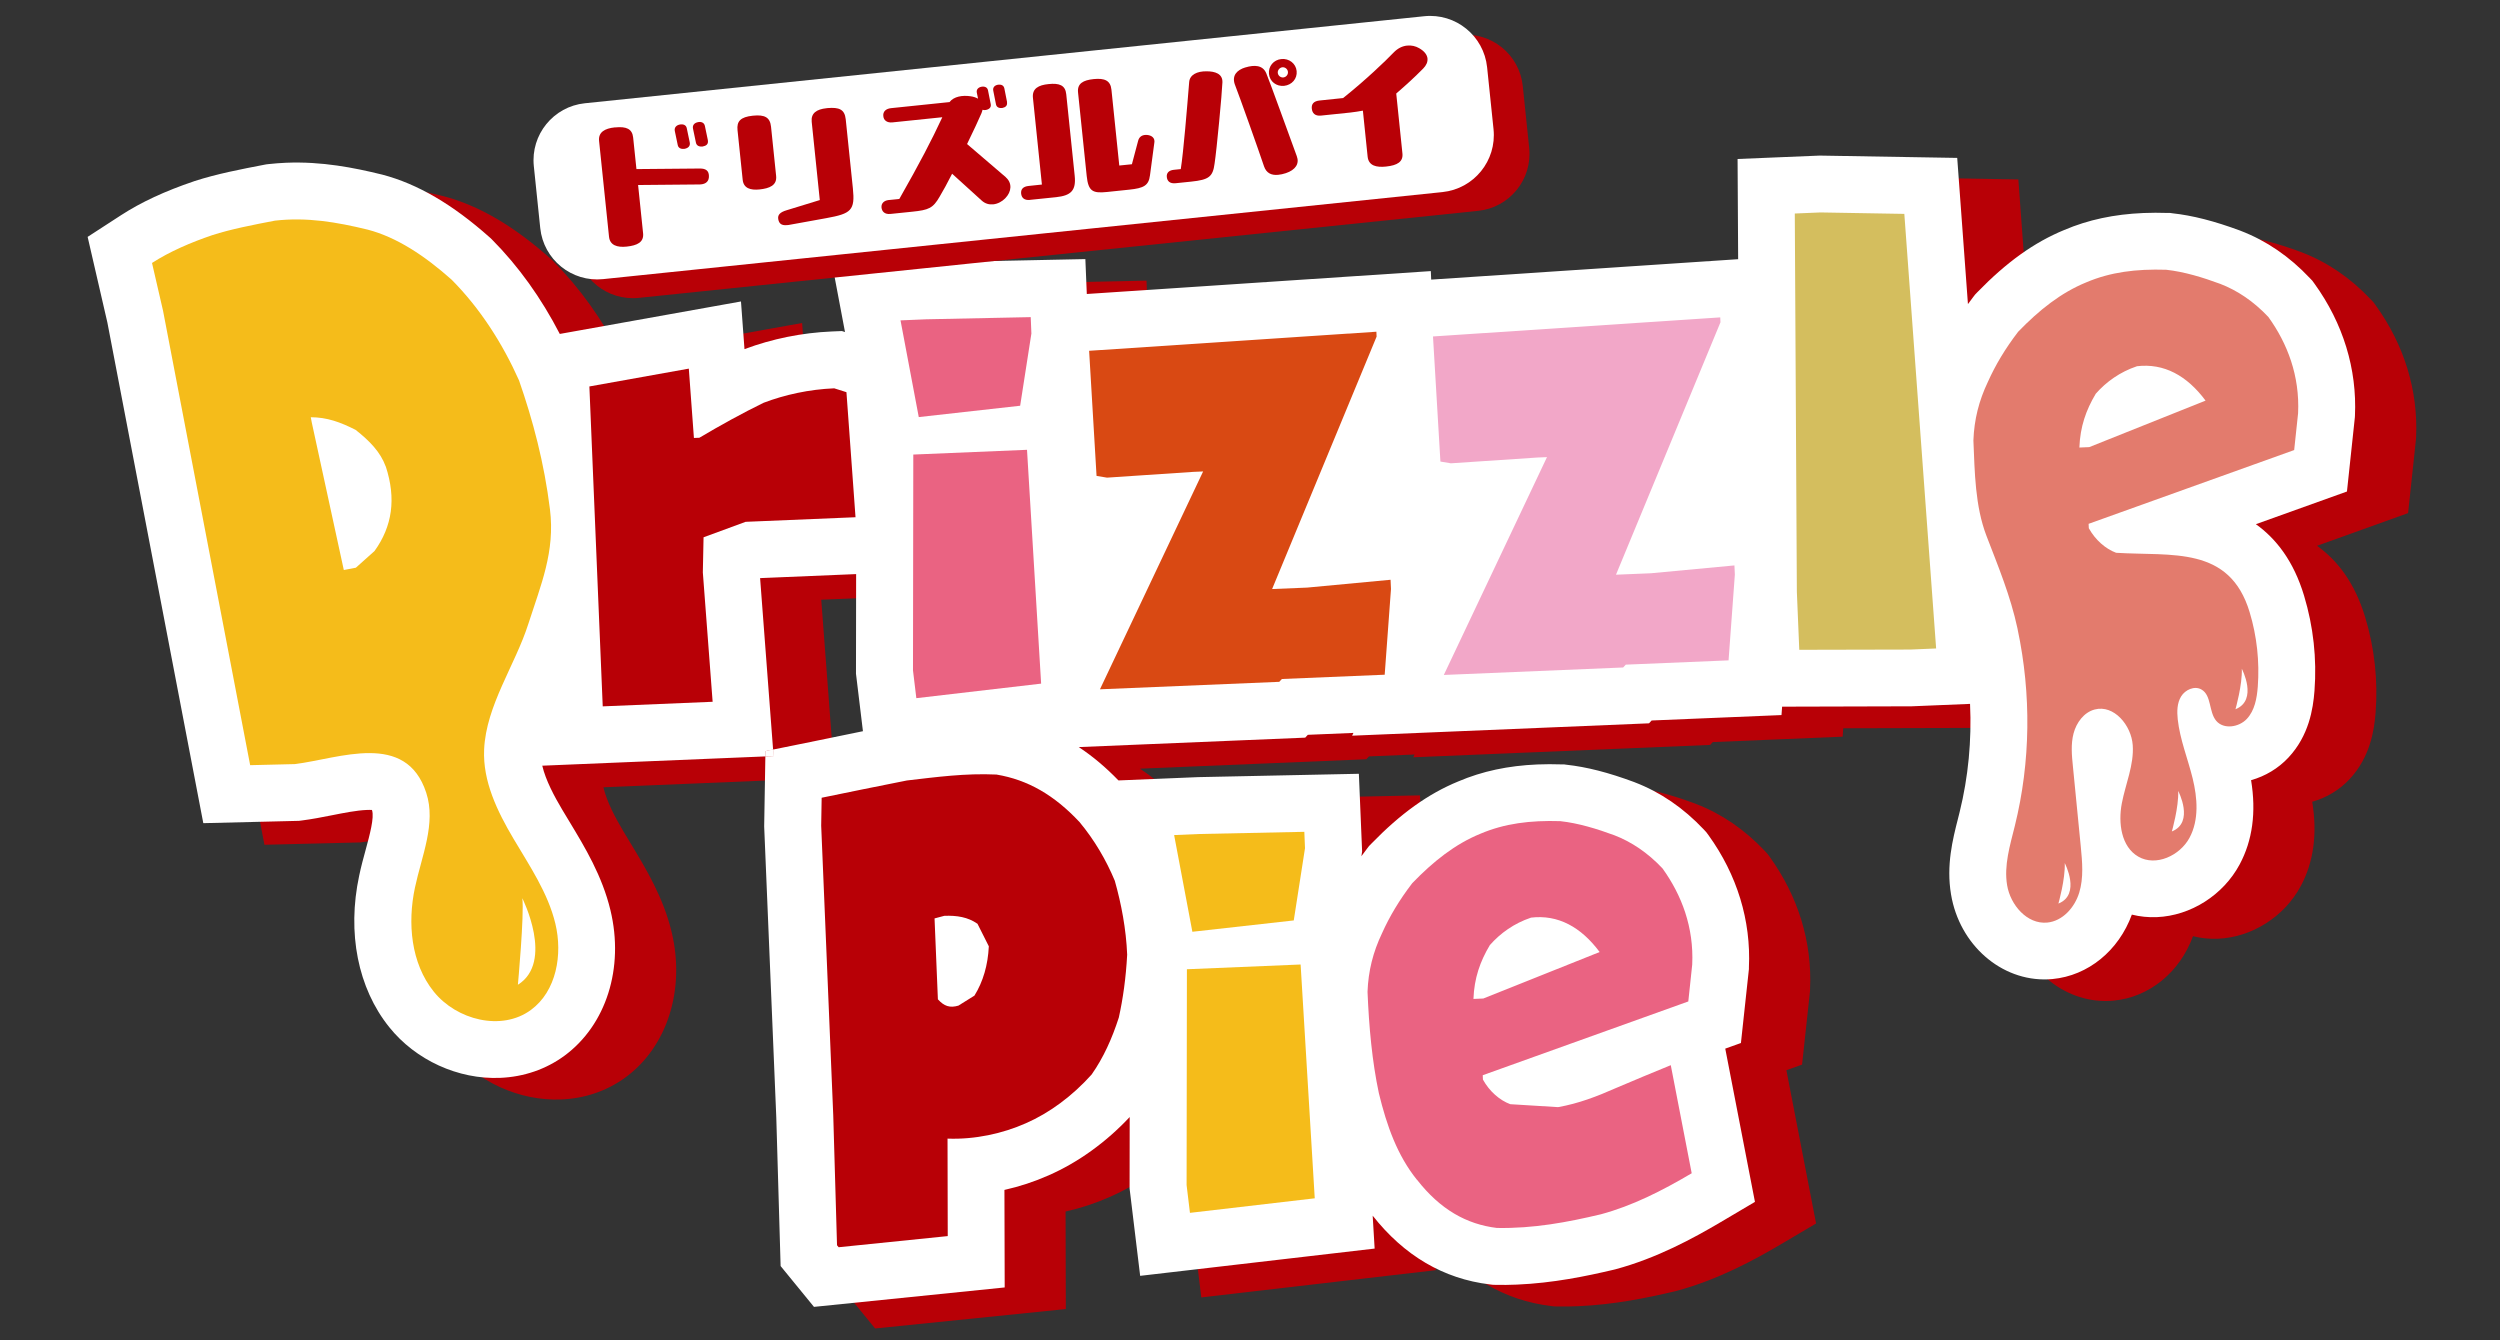 <svg width="485" height="260" viewBox="0 0 485 260" fill="none" xmlns="http://www.w3.org/2000/svg">
<rect x="0" y="0" width="485" height="260" fill="#333333" stroke="none"/>
<path d="M468.72 84.863L468.7 85.193L467.17 99.543L449.5 105.883C453.44 108.703 456.83 113.043 458.85 119.753C460.66 125.753 461.34 131.963 460.87 138.213C460.6 141.723 459.8 146.893 455.81 151.163C453.86 153.253 451.32 154.773 448.57 155.543C449.59 161.753 448.85 167.243 446.35 171.893C443.17 177.833 436.86 181.843 430.28 182.113C428.63 182.183 427 182.013 425.44 181.623C422.89 188.613 416.96 193.473 410.04 194.123C409.76 194.153 409.47 194.173 409.19 194.183C400.09 194.563 391.99 187.473 390.36 177.703C389.41 172.023 390.69 167.013 391.71 163.003C391.82 162.573 391.93 162.153 392.03 161.723C393.71 154.933 394.38 147.833 394.05 140.743L382.72 141.213L357.59 141.283L357.47 142.913L332.28 143.963L331.77 144.513L274.17 146.913L274.43 146.373L265.58 146.743L265.07 147.293L221.14 149.123C223.82 150.893 226.38 153.043 228.84 155.593L244.29 154.953L275.48 154.303L276.11 169.373L275.97 170.293C276.32 169.803 276.69 169.323 277.06 168.833L277.45 168.323L277.9 167.863C283.55 162.043 288.9 158.193 294.77 155.783C299.42 153.803 304.44 152.733 310.12 152.493C311.64 152.433 313.19 152.423 314.87 152.483H315.3L315.73 152.543C319.67 152.973 323.86 154.043 328.9 155.913L329.02 155.963C333.97 157.863 338.46 160.933 342.39 165.103L342.88 165.633L343.31 166.213C348.86 173.913 351.57 182.773 351.15 191.853V192.183L349.6 206.533L346.56 207.623L352.32 237.353L345.62 241.313C340.35 244.423 333.27 248.283 325.25 250.433L324.93 250.513C319.59 251.773 313.18 253.103 306.12 253.403C304.74 253.463 303.36 253.483 302 253.453L301.43 253.433L300.87 253.363C291.92 252.283 284.28 247.803 278.16 240.033L278.54 246.413L233.05 251.703L231 234.743L231.02 220.893C226.41 225.813 220.99 229.713 215.28 232.213C212.55 233.423 209.67 234.373 206.72 235.033L206.77 253.953L169.77 257.723L163.3 249.803L162.46 220.973L160.11 164.513L160.34 150.933L161.93 150.863L161.84 149.603L169.04 148.143C170.57 147.833 172.13 147.503 173.72 147.183C175.54 146.813 177.4 146.433 179.27 146.043L177.92 134.883L177.95 115.563L159.32 116.343L161.84 149.613L160.36 149.913L160.34 150.933L117.06 152.733C117.72 155.563 119.4 158.683 120.93 161.263C121.41 162.063 121.88 162.863 122.37 163.653C125.32 168.543 128.68 174.073 130.29 180.783C132.98 191.973 129.47 203.043 121.35 209.013C117.79 211.623 113.49 213.103 108.91 213.293C100.75 213.633 92.5 209.863 87.36 203.443C81.29 195.883 79.17 185.173 81.54 174.073C81.91 172.303 82.36 170.643 82.8 169.043C83.6 166.113 84.49 162.783 84.04 161.393C84.04 161.373 84.02 161.343 84.01 161.323C83.76 161.303 83.42 161.303 82.96 161.323C81.05 161.403 78.6 161.883 76.24 162.353C74.33 162.733 72.37 163.113 70.41 163.363L69.87 163.433L51.3 163.883L32.69 66.743L28.86 50.133L35.35 45.923C39.22 43.413 43.84 41.263 49.48 39.353L49.62 39.303C53.92 37.913 58.59 37.013 63.11 36.143L63.53 36.063L63.96 36.013C65.07 35.893 66.2 35.803 67.33 35.753C74.32 35.463 80.61 36.733 85.84 38.013L86.01 38.053C92.85 39.843 99.66 43.823 106.83 50.203L107.08 50.423L107.32 50.663C112.44 55.823 116.85 61.973 120.46 68.963L155.61 62.663L156.29 71.913C161.64 69.903 167.5 68.723 173.25 68.483L175.19 68.403L175.79 68.593L173.38 55.833L191.23 55.093L222.42 54.443L222.7 61.213L289.44 56.773L289.51 58.423L349.06 54.463L348.95 35.023L364.89 34.363L391.56 34.813L393.64 63.173C393.96 62.733 394.29 62.293 394.63 61.843L395.02 61.333L395.46 60.873C401.11 55.053 406.47 51.203 412.33 48.793C416.98 46.813 422.01 45.743 427.69 45.503C429.21 45.443 430.76 45.433 432.44 45.493H432.87L433.29 45.553C437.23 45.983 441.42 47.053 446.47 48.923L446.59 48.973C451.53 50.873 456.03 53.943 459.95 58.113L460.45 58.633L460.87 59.213C466.43 66.913 469.14 75.773 468.72 84.853V84.863Z" fill="#B80006"/>
<path d="M456.86 80.674L456.84 81.004L455.31 95.354L437.64 101.694C441.58 104.514 444.97 108.854 446.99 115.564C448.8 121.564 449.48 127.774 449.01 134.024C448.74 137.534 447.94 142.704 443.95 146.974C442 149.064 439.46 150.584 436.71 151.354C437.73 157.564 436.99 163.054 434.49 167.704C431.31 173.644 425 177.654 418.42 177.924C416.77 177.994 415.14 177.824 413.58 177.434C411.03 184.424 405.1 189.284 398.18 189.934C397.9 189.964 397.61 189.984 397.33 189.994C388.23 190.374 380.13 183.284 378.5 173.514C377.55 167.834 378.83 162.824 379.85 158.814C379.96 158.384 380.07 157.964 380.17 157.534C381.85 150.744 382.52 143.644 382.19 136.554L370.86 137.024L345.73 137.094L345.61 138.724L320.42 139.774L319.91 140.324L262.31 142.724L262.57 142.184L253.72 142.554L253.21 143.104L209.28 144.934C211.96 146.704 214.52 148.854 216.98 151.404L232.43 150.764L263.62 150.114L264.25 165.184L264.11 166.104C264.46 165.614 264.83 165.134 265.2 164.644L265.59 164.134L266.04 163.674C271.69 157.854 277.04 154.004 282.91 151.594C287.56 149.614 292.58 148.544 298.26 148.304C299.78 148.244 301.33 148.234 303.01 148.294H303.44L303.87 148.354C307.81 148.784 312 149.854 317.04 151.724L317.16 151.774C322.11 153.674 326.6 156.744 330.53 160.914L331.02 161.444L331.45 162.024C337 169.724 339.71 178.584 339.29 187.664V187.994L337.74 202.344L334.7 203.434L340.46 233.164L333.76 237.124C328.49 240.234 321.41 244.094 313.39 246.244L313.07 246.324C307.73 247.584 301.32 248.914 294.26 249.214C292.88 249.274 291.5 249.294 290.14 249.264L289.57 249.244L289.01 249.174C280.06 248.094 272.42 243.614 266.3 235.844L266.68 242.224L221.19 247.514L219.14 230.554L219.16 216.704C214.55 221.624 209.13 225.524 203.42 228.024C200.69 229.234 197.81 230.184 194.86 230.844L194.91 249.764L157.91 253.534L151.44 245.614L150.6 216.784L148.25 160.324L148.48 146.744L150.07 146.674L149.98 145.414L157.18 143.954C158.71 143.644 160.27 143.314 161.86 142.994C163.68 142.624 165.54 142.244 167.41 141.854L166.06 130.694L166.09 111.374L147.46 112.154L149.98 145.424L148.5 145.724L148.48 146.744L105.2 148.544C105.86 151.374 107.54 154.494 109.07 157.074C109.55 157.874 110.02 158.674 110.51 159.464C113.46 164.354 116.82 169.884 118.43 176.594C121.12 187.784 117.61 198.854 109.49 204.824C105.93 207.434 101.63 208.914 97.05 209.104C88.89 209.444 80.64 205.674 75.5 199.254C69.43 191.694 67.31 180.984 69.68 169.884C70.05 168.114 70.5 166.454 70.94 164.854C71.74 161.924 72.63 158.594 72.18 157.204C72.18 157.184 72.16 157.154 72.15 157.134C71.9 157.114 71.56 157.114 71.1 157.134C69.19 157.214 66.74 157.694 64.38 158.164C62.47 158.544 60.51 158.924 58.55 159.174L58.01 159.244L39.44 159.694L20.83 62.564L17 45.954L23.49 41.744C27.36 39.234 31.98 37.084 37.62 35.174L37.76 35.124C42.06 33.734 46.73 32.834 51.25 31.964L51.67 31.884L52.1 31.834C53.21 31.714 54.34 31.624 55.47 31.574C62.46 31.284 68.75 32.554 73.98 33.834L74.15 33.874C80.99 35.664 87.8 39.644 94.97 46.024L95.22 46.244L95.46 46.484C100.58 51.644 104.99 57.794 108.6 64.784L143.75 58.484L144.43 67.734C149.78 65.724 155.64 64.544 161.39 64.304L163.33 64.224L163.93 64.414L161.52 51.654L179.37 50.914L210.56 50.264L210.84 57.034L277.58 52.594L277.65 54.244L337.2 50.284L337.09 30.844L353.03 30.184L379.7 30.634L381.78 58.994C382.1 58.554 382.43 58.114 382.77 57.664L383.16 57.154L383.6 56.694C389.25 50.874 394.61 47.024 400.47 44.614C405.12 42.634 410.15 41.564 415.83 41.324C417.35 41.264 418.9 41.254 420.58 41.314H421.01L421.43 41.374C425.37 41.804 429.56 42.874 434.61 44.744L434.73 44.794C439.67 46.694 444.17 49.764 448.09 53.934L448.59 54.454L449.01 55.034C454.57 62.734 457.28 71.594 456.86 80.674Z" fill="white"/>
<path d="M150.1 146.674L148.5 146.734L148.52 145.714L150 145.414L150.1 146.674Z" fill="white"/>
<path d="M150.1 146.674L148.5 146.734L148.52 145.714L150 145.414L150.1 146.674Z" fill="white"/>
<path d="M233.41 91.463L231.5 91.543L214.76 92.663L212.73 92.323L211.29 68.053L267.02 64.353L267.06 65.303L246.79 114.274L253.58 113.994L269.77 112.474L269.85 114.274L268.63 130.894L248.69 131.724L248.18 132.274L213.39 133.724L233.41 91.454V91.463Z" fill="#D94913"/>
<path d="M300.12 88.682L298.21 88.762L281.47 89.882L279.44 89.542L278 65.272L333.73 61.572L333.77 62.522L313.5 111.492L320.29 111.212L336.48 109.692L336.56 111.492L335.34 128.112L315.4 128.942L314.89 129.492L280.1 130.942L300.12 88.672V88.682Z" fill="#F2A7C8"/>
<path d="M349.06 126.053L348.59 114.813L348.19 41.423L353.17 41.213L369.44 41.493L375.61 125.803L370.63 126.013L349.07 126.063L349.06 126.053Z" fill="#D4BE5E"/>
<path d="M391.43 122.122C391.41 122.042 391.39 121.952 391.38 121.872C390.03 115.592 387.66 109.912 385.37 103.942C383.16 98.172 383.1 91.602 382.84 85.442C382.99 81.402 383.9 77.752 385.66 74.062C387.12 70.812 389 67.652 391.52 64.362C395.59 60.152 399.81 56.792 404.72 54.782C409.42 52.782 414.38 52.152 420.23 52.332C423.75 52.712 427.41 53.842 430.76 55.082C434 56.332 437.17 58.422 440.06 61.492C443.78 66.652 446.17 72.922 445.83 80.162L445.07 87.312L405.19 101.622L405.23 102.472C406.49 104.752 408.48 106.482 410.53 107.242C421.36 107.912 432.54 105.842 436.43 118.762C437.84 123.422 438.37 128.352 438.01 133.212C437.84 135.452 437.42 137.822 435.89 139.462C434.36 141.102 431.39 141.552 429.95 139.842C428.47 138.082 429.07 134.872 427.06 133.752C425.73 133.002 423.94 133.802 423.14 135.102C422.34 136.402 422.32 138.032 422.48 139.552C422.91 143.472 424.43 147.172 425.37 150.992C426.31 154.812 426.63 159.052 424.77 162.522C422.91 165.992 418.25 168.152 414.84 166.192C411.5 164.272 410.91 159.642 411.63 155.862C412.35 152.082 414.02 148.392 413.75 144.552C413.48 140.712 410.1 136.652 406.37 137.642C404.28 138.192 402.82 140.192 402.27 142.282C401.72 144.372 401.93 146.582 402.15 148.732C402.66 153.892 403.16 159.052 403.67 164.212C403.96 167.202 404.25 170.292 403.37 173.172C402.49 176.052 400.15 178.702 397.15 178.982C393.26 179.342 390.02 175.572 389.38 171.732C388.74 167.892 389.94 164.002 390.88 160.212C393.95 147.782 394.08 134.662 391.43 122.142V122.122ZM414.54 71.062C411.29 72.152 408.61 74.072 406.58 76.382C404.69 79.542 403.55 82.772 403.4 86.822L405.31 86.742L427.88 77.722C424.28 72.882 419.82 70.412 414.53 71.052L414.54 71.062Z" fill="#E37B6D"/>
<path d="M230.2 229.893L230.26 188.033L252.32 187.113L255.06 232.473L230.85 235.293L230.2 229.903V229.893ZM227.79 162.003L232.77 161.793L253.04 161.373L253.17 164.553L250.99 178.563L231.32 180.763L227.78 162.003H227.79Z" fill="#F5BC1A"/>
<path d="M274.89 228.883C271.08 224.153 269.03 218.393 267.5 212.083C266.18 205.873 265.58 199.203 265.3 192.413C265.45 188.373 266.36 184.723 268.12 181.033C269.58 177.783 271.46 174.623 273.98 171.333C278.05 167.123 282.27 163.763 287.18 161.753C291.88 159.753 296.84 159.123 302.69 159.303C306.21 159.683 309.87 160.813 313.22 162.053C316.46 163.303 319.63 165.393 322.52 168.463C326.24 173.623 328.63 179.893 328.29 187.133L327.53 194.283L287.65 208.593L287.69 209.443C288.95 211.723 290.94 213.453 292.99 214.213L302.26 214.783C306.27 214.083 309.93 212.653 313.37 211.133C316.92 209.603 320.68 208.063 324.13 206.643L328.19 227.613C322.38 231.043 316.66 233.933 310.57 235.573C304.05 237.123 297.51 238.353 290.39 238.223C284.52 237.513 279.4 234.643 274.91 228.883H274.89ZM296.99 178.033C293.74 179.123 291.06 181.043 289.03 183.353C287.14 186.513 286 189.743 285.85 193.793L287.76 193.713L310.33 184.693C306.73 179.853 302.27 177.383 296.98 178.023L296.99 178.033Z" fill="#EA6382"/>
<path d="M48.53 148.444L31.63 60.284L29.49 51.014C32.94 48.784 37.08 47.014 41.17 45.624C44.82 44.444 49.14 43.614 53.34 42.804C59.5 42.104 65.25 43.064 71.35 44.554C76.96 46.024 82.36 49.584 87.62 54.264C93.17 59.854 97.5 66.654 100.69 73.794C103.38 81.514 105.58 89.804 106.69 98.794C107.72 107.054 104.91 113.494 102.49 121.054C99.94 129.044 94.3 136.864 93.92 145.404C93.64 151.554 96.47 157.394 99.61 162.694C102.74 167.994 106.3 173.204 107.74 179.184C109.18 185.164 107.96 192.294 102.99 195.934C97.3 200.114 88.56 197.884 84.14 192.364C79.72 186.854 79.03 179.094 80.5 172.194C81.8 166.064 84.64 159.754 82.69 153.794C78.76 141.764 65.84 147.164 57.21 148.234L48.53 148.444ZM74.83 90.504C73.8 87.674 71.7 85.534 68.99 83.394C66.04 81.904 63.44 80.944 60.29 80.944L60.49 81.994L66.7 110.584L69.04 110.134L72.66 106.894C76.1 102.114 76.89 96.764 74.84 90.494L74.83 90.504Z" fill="#F5BC1A"/>
<path d="M114.33 74.974L133.63 71.514L134.62 84.964L135.68 84.924C139.72 82.524 144.08 80.114 148.15 78.134C152.23 76.584 156.97 75.534 161.84 75.334L164.21 76.084L165.97 100.344L144.65 101.234L136.49 104.234L136.35 111.044L138.25 136.144L116.93 137.034L114.34 74.994L114.33 74.974Z" fill="#B80006"/>
<path d="M177.12 130.043L177.18 88.183L199.24 87.263L201.98 132.623L177.77 135.443L177.12 130.053V130.043ZM174.71 62.153L179.69 61.943L199.96 61.523L200.09 64.703L197.91 78.713L178.24 80.913L174.7 62.153H174.71Z" fill="#EA6382"/>
<path d="M162.381 241.542L161.651 216.392L159.311 160.182L159.401 154.762C164.671 153.692 170.351 152.502 175.941 151.412C181.651 150.752 187.251 149.982 193.311 150.262C199.411 151.282 204.531 154.252 209.421 159.472C212.331 162.962 214.621 166.902 216.271 170.872C217.521 175.282 218.471 180.232 218.671 185.222C218.431 189.692 217.861 193.752 217.051 197.402C215.731 201.492 214.081 205.172 211.771 208.462C208.011 212.652 203.581 215.922 198.991 217.922C194.501 219.912 189.141 221.092 183.821 220.892L183.861 239.802L162.701 241.962L162.361 241.552L162.381 241.542ZM191.831 183.582L189.631 179.212C187.771 177.912 185.631 177.572 183.191 177.672L181.301 178.172L181.951 193.872C183.171 195.202 184.251 195.582 185.931 195.092L189.041 193.152C190.731 190.422 191.661 187.202 191.831 183.582Z" fill="#B80006"/>
<path d="M101.33 174.254C101.33 174.254 107.56 186.594 100.47 191.044C100.47 191.044 101.72 177.484 101.33 174.254Z" fill="white"/>
<path d="M400.56 167.434C400.56 167.434 403.76 173.524 399.33 175.294C399.33 175.294 400.69 170.544 400.56 167.434Z" fill="white"/>
<path d="M422.57 153.443C422.57 153.443 425.77 159.533 421.34 161.303C421.34 161.303 422.7 156.553 422.57 153.443Z" fill="white"/>
<path d="M434.91 129.734C434.91 129.734 438.11 135.824 433.68 137.594C433.68 137.594 435.04 132.844 434.91 129.734Z" fill="white"/>
<path d="M283.221 6.784L120.384 23.669C114.281 24.301 109.846 29.762 110.479 35.865L111.725 47.881C112.358 53.984 117.818 58.419 123.921 57.786L286.758 40.901C292.862 40.268 297.296 34.807 296.663 28.704L295.417 16.688C294.784 10.585 289.324 6.151 283.221 6.784Z" fill="#B80006"/>
<path d="M276.303 3.147L113.466 20.032C107.363 20.665 102.928 26.125 103.561 32.228L104.807 44.244C105.44 50.347 110.9 54.782 117.003 54.149L279.84 37.264C285.944 36.631 290.378 31.17 289.745 25.067L288.499 13.052C287.866 6.949 282.406 2.514 276.303 3.147Z" fill="white"/>
<path d="M135.73 32.693C136.98 32.673 137.51 33.163 137.53 34.123C137.57 35.083 137.04 35.733 135.8 35.783L123.79 35.893L124.76 45.263C124.94 47.003 123.61 47.623 121.56 47.843C119.73 48.033 118.32 47.583 118.15 45.923L116.22 27.333C116.05 25.643 117.33 24.913 119.27 24.713H119.41C121.49 24.513 122.65 24.993 122.83 26.673L123.47 32.803L135.74 32.693H135.73ZM130.91 25.403C130.78 24.733 131.22 24.293 131.86 24.163C132.53 24.033 133.12 24.233 133.24 24.903L133.81 27.633C133.94 28.303 133.56 28.743 132.75 28.883C132.13 28.943 131.6 28.743 131.48 28.133L130.91 25.403ZM137.32 27.183L137.34 27.353C137.4 27.973 137.01 28.293 136.31 28.423C135.63 28.493 135.13 28.263 135.01 27.673L134.44 24.943C134.31 24.273 134.72 23.833 135.39 23.703C136 23.553 136.62 23.773 136.75 24.443L137.32 27.173V27.183Z" fill="#B80006"/>
<path d="M143.08 25.253C142.9 23.543 143.64 22.693 146.06 22.443C148.39 22.203 149.39 22.783 149.58 24.583L150.57 34.143C150.76 35.973 149.26 36.553 147.34 36.753C145.6 36.933 144.25 36.533 144.08 34.873L143.08 25.253ZM153 43.643L152.69 43.673C151.51 43.793 151.11 43.273 150.98 42.513C150.84 41.703 151.3 41.173 152.62 40.783L159.04 38.813L157.47 23.623C157.3 21.963 158.41 21.193 160.35 20.993L160.6 20.963C162.72 20.803 163.86 21.163 164.07 23.133L165.46 36.553C165.9 40.803 165.14 41.443 160.34 42.313L153 43.643Z" fill="#B80006"/>
<path d="M195.141 34.413C196.361 35.483 196.311 37.163 194.991 38.493C194.401 39.093 193.561 39.553 192.691 39.643C191.901 39.723 191.111 39.523 190.421 38.883L184.711 33.703C183.791 35.503 182.931 37.103 182.301 38.133C181.001 40.403 180.181 40.743 176.951 41.073L172.761 41.503C171.581 41.623 171.091 40.993 171.011 40.263V40.203C170.961 39.523 171.411 38.913 172.421 38.803L174.471 38.593C178.441 31.613 180.711 27.253 182.811 22.743L173.141 23.743C172.101 23.853 171.421 23.353 171.361 22.503C171.271 21.663 171.841 21.093 172.851 20.983L184.211 19.803C185.041 18.723 186.681 18.443 188.271 18.673C188.881 18.753 189.351 18.933 189.741 19.143L189.501 17.973C189.381 17.363 189.791 16.953 190.381 16.833C190.991 16.713 191.551 16.913 191.671 17.523L192.201 20.193C192.321 20.803 191.961 21.213 191.211 21.343C190.981 21.363 190.791 21.363 190.611 21.293C190.571 21.493 190.491 21.733 190.401 21.973C189.921 23.103 188.851 25.403 187.611 27.943L195.131 34.383L195.141 34.413ZM195.361 19.803V19.913C195.431 20.503 195.071 20.823 194.431 20.953C193.811 21.013 193.341 20.813 193.221 20.253L192.691 17.583C192.571 16.973 192.951 16.563 193.571 16.443L193.741 16.423C194.251 16.373 194.721 16.573 194.841 17.133L195.371 19.803H195.361Z" fill="#B80006"/>
<path d="M199.82 38.783C198.72 38.893 198.19 38.383 198.1 37.563C198.01 36.693 198.5 36.183 199.57 36.073L202.13 35.803L200.39 18.983C200.2 17.153 201.5 16.503 203.41 16.313C205.49 16.093 206.67 16.513 206.85 18.263L208.49 34.093C208.79 36.963 207.78 37.943 204.88 38.253L199.82 38.773V38.783ZM223.09 34.043C222.84 36.003 221.87 36.503 219.08 36.793L214.78 37.243C212 37.533 211.13 37.133 210.82 34.133L209.14 17.933C208.96 16.193 210.14 15.553 212.17 15.343C214.31 15.123 215.44 15.633 215.62 17.403L217.14 32.113L219.59 31.863L220.8 27.303C221.02 26.433 221.73 26.103 222.56 26.183C223.28 26.253 223.88 26.613 223.95 27.263C223.96 27.403 223.98 27.543 223.94 27.693L223.09 34.063V34.043Z" fill="#B80006"/>
<path d="M228.11 35.544C226.9 35.674 226.44 35.094 226.36 34.334C226.28 33.544 226.77 33.044 227.72 32.944L229.07 32.804C229.59 29.564 230.3 20.824 230.7 15.924C230.81 14.494 232.24 13.804 234.09 13.834C235.71 13.834 237.21 14.304 237.15 15.964C237.08 18.014 236.04 29.074 235.63 31.724C235.3 34.284 234.54 34.874 231.1 35.234L228.09 35.544H228.11ZM241.61 13.084C243.32 12.564 244.97 12.594 245.65 14.204C246.44 16.084 250.32 26.914 251.58 30.304C252.13 31.754 251.32 32.974 249.45 33.594C248.93 33.764 248.43 33.874 247.98 33.914C246.69 34.044 245.68 33.614 245.22 32.264C244.11 28.964 240.54 18.904 239.53 16.304C238.99 14.624 239.96 13.584 241.61 13.074V13.084ZM246.18 14.344C246.03 12.854 247.09 11.604 248.58 11.454C250.07 11.304 251.4 12.304 251.55 13.784C251.7 15.274 250.61 16.494 249.12 16.654C247.63 16.804 246.33 15.834 246.18 14.344ZM249.86 13.934C249.8 13.394 249.31 12.994 248.77 13.054C248.24 13.114 247.83 13.634 247.89 14.144C247.95 14.684 248.44 15.084 248.98 15.024C249.51 14.964 249.92 14.474 249.86 13.934Z" fill="#B80006"/>
<path d="M276.93 11.354C277 12.004 276.72 12.654 276.11 13.284C274.31 15.094 273.09 16.214 270.87 18.144L272.07 29.764C272.24 31.364 271.12 32.084 268.87 32.314C267.07 32.504 265.5 32.184 265.32 30.384L264.4 21.464C263.65 21.594 262.84 21.744 261.96 21.834L256.28 22.424C255.1 22.544 254.58 21.944 254.49 21.074C254.4 20.204 254.82 19.614 256.03 19.494L260.56 19.024C264.71 15.724 268.77 11.864 270.36 10.194C271.18 9.344 272.08 8.934 272.98 8.844C273.82 8.754 274.64 8.954 275.31 9.344C276.34 9.924 276.86 10.634 276.94 11.364L276.93 11.354Z" fill="#B80006"/>
</svg>
